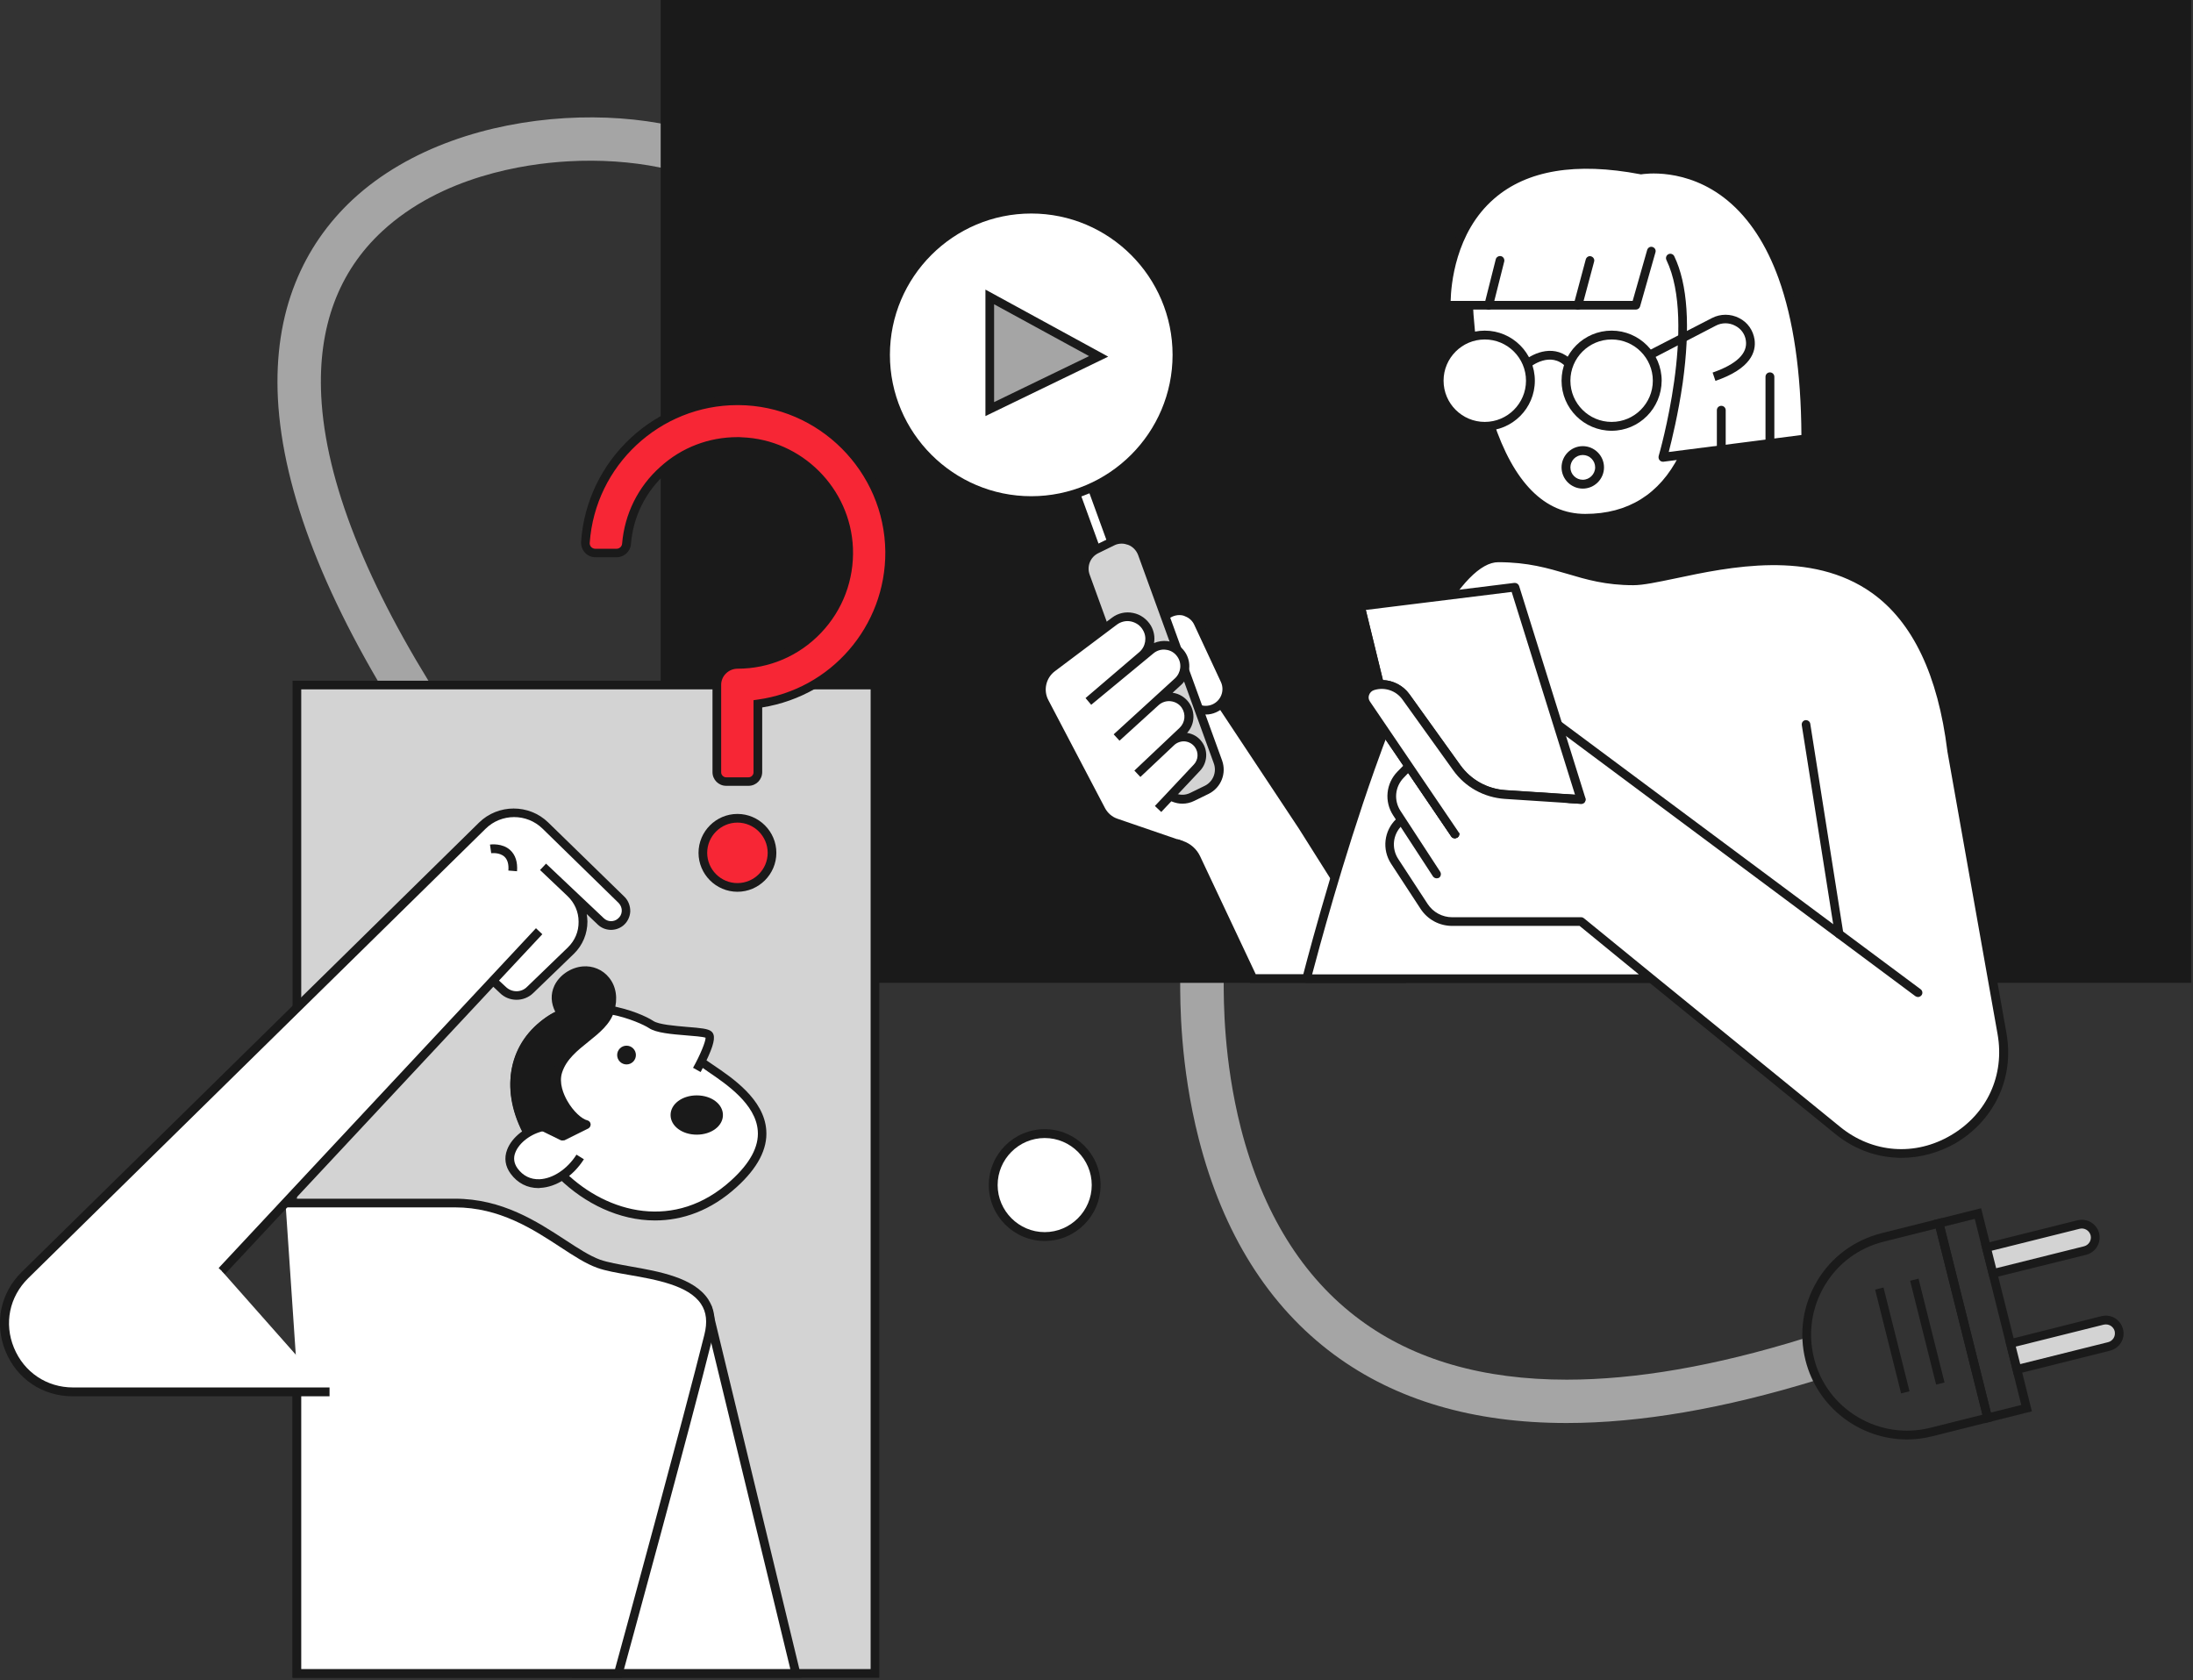 <svg width="100%" height="100%" viewBox="0 0 577 442" fill="none" xmlns="http://www.w3.org/2000/svg">
<rect x="0" y="0" width="577" height="442" fill="#333333" stroke="none"/>
<g clip-path="url(#clip0)">
<path d="M412.163 374.372C387.683 374.372 367.252 368.368 351.055 356.407C333.789 343.655 321.782 324.527 315.405 299.628C310.472 280.314 310.519 263.606 310.519 258.114V257.509H321.968V258.114C321.968 263.233 321.921 278.871 326.482 296.789C332.207 319.082 342.725 336.069 357.85 347.239C372.045 357.757 390.243 362.97 412.21 362.97C430.407 362.97 451.164 359.386 474.481 352.172L477.879 363.109C453.491 370.602 431.571 374.372 412.163 374.372Z" fill="#A5A5A5"/>
<path d="M106.95 191.421C85.728 158.377 74.372 129.243 73.115 104.809C72.557 93.686 74.093 83.447 77.723 74.418C81.074 66.041 86.147 58.688 92.849 52.451C122.355 25.132 177.227 26.388 197.425 41.654L190.537 50.729C182.718 44.818 166.196 41.468 149.442 42.445C137.9 43.096 116.212 46.401 100.621 60.782C89.032 71.486 83.633 86.1 84.518 104.158C85.635 126.59 96.432 153.816 116.538 185.185L106.95 191.421Z" fill="#A5A5A5"/>
<path d="M436.038 257.462H230.19H174.992V180.252V1.164H575.381V257.462H525.024" fill="#1A1A1A"/>
<path d="M576.498 258.579H525.024V256.299H574.217V2.28H176.109V256.299H436.038V258.579H173.829V0H576.498V258.579Z" fill="#1A1A1A"/>
<path d="M342.725 217.344L367.95 257.416H329.647L314.754 225.815C314.009 224.186 312.613 222.929 310.891 222.371L293.671 216.46C291.996 215.902 290.599 214.692 289.762 213.109L284.596 203.289L318.71 181.182L342.725 217.344Z" fill="white"/>
<path d="M370.044 258.579H328.949L313.777 226.327C313.125 224.977 312.008 223.953 310.565 223.488L293.345 217.577C291.39 216.879 289.762 215.529 288.784 213.668L283.153 202.917L319.082 179.646L343.702 216.786L370.044 258.579ZM330.392 256.299H365.902L341.747 217.996L318.384 182.765L286.131 203.661L290.785 212.551C291.484 213.854 292.647 214.878 294.043 215.343L311.263 221.254C313.265 221.952 314.893 223.395 315.778 225.303L330.392 256.299Z" fill="#1A1A1A"/>
<path d="M286.282 128.768L284.138 129.547L289.386 143.981L291.53 143.201L286.282 128.768Z" fill="white"/>
<path d="M434.456 257.462H343.749C343.749 257.462 371.813 146.742 394.199 146.742C409.836 146.742 415.328 152.793 429.756 152.793C444.183 152.793 504.639 124.915 513.529 197.425L526.746 271.89C531.074 296.324 502.731 313.032 483.463 297.348L416.026 242.476H382.098C379.119 242.476 376.327 240.987 374.652 238.474L366.926 226.653C364.785 223.395 365.297 219.066 368.089 216.367L368.694 215.762L377.956 213.156" fill="white"/>
<path d="M500.265 304.608C499.846 304.608 499.38 304.608 498.915 304.561C493.097 304.282 487.466 302.095 482.765 298.232L434.037 258.579H343.749C343.376 258.579 343.051 258.393 342.864 258.161C342.632 257.881 342.585 257.509 342.678 257.183C342.771 256.904 349.799 229.119 359.526 201.707C365.25 185.557 370.742 172.712 375.908 163.497C382.61 151.443 388.614 145.625 394.245 145.625C402.39 145.625 407.835 147.208 413.094 148.79C418.121 150.28 422.868 151.676 429.802 151.676C432.129 151.676 435.946 150.885 440.32 149.954C454.981 146.836 477.134 142.181 493.935 154.142C505.198 162.194 512.179 176.668 514.692 197.285L527.91 271.75C528.98 277.754 528.189 283.711 525.583 288.97C523.163 293.857 519.346 297.906 514.553 300.745C510.131 303.258 505.244 304.608 500.265 304.608ZM435.154 256.578L484.162 296.463C492.679 303.398 503.895 304.236 513.343 298.651C522.837 293.066 527.491 282.874 525.583 272.076L512.365 197.611V197.565C509.899 177.599 503.243 163.637 492.539 156.004C476.529 144.602 454.981 149.163 440.739 152.188C436.039 153.165 432.315 153.956 429.756 153.956C422.495 153.956 417.376 152.467 412.396 150.978C407.277 149.488 402.017 147.906 394.199 147.906C389.591 147.906 383.96 153.677 377.863 164.614C372.79 173.736 367.345 186.488 361.667 202.498C353.243 226.28 346.82 250.342 345.238 256.345H431.198L415.607 243.593H382.098C378.701 243.593 375.582 241.918 373.721 239.032L365.995 227.211C363.575 223.488 364.133 218.555 367.345 215.483L367.95 214.878C368.089 214.738 368.229 214.645 368.415 214.599L377.677 211.992C378.282 211.806 378.933 212.178 379.073 212.784C379.259 213.389 378.887 214.04 378.282 214.18L369.299 216.739L368.881 217.158C366.46 219.485 366.042 223.162 367.903 226.001L375.629 237.822C377.072 240.01 379.492 241.313 382.098 241.313H416.026C416.305 241.313 416.538 241.406 416.771 241.592L435.154 256.578Z" fill="#1A1A1A"/>
<path d="M319.501 186.348C316.662 187.558 313.404 186.255 312.194 183.463L305.213 168.477C304.003 165.638 305.306 162.38 308.099 161.17C310.938 159.96 314.195 161.263 315.405 164.055L322.387 179.042C323.597 181.88 322.34 185.138 319.501 186.348Z" fill="white"/>
<path d="M317.314 187.977C314.707 187.977 312.241 186.441 311.124 183.928L304.143 168.942C303.398 167.267 303.398 165.452 304.05 163.776C304.701 162.101 305.958 160.798 307.633 160.099C309.262 159.401 311.124 159.355 312.753 160.006C314.428 160.658 315.731 161.915 316.429 163.59L323.411 178.576C324.9 182.02 323.317 185.976 319.92 187.419C319.082 187.791 318.198 187.977 317.314 187.977ZM310.286 161.821C309.681 161.821 309.076 161.961 308.518 162.194C307.447 162.659 306.609 163.543 306.144 164.614C305.725 165.731 305.725 166.894 306.191 168.011L313.172 182.997C314.149 185.278 316.755 186.302 318.989 185.324C321.223 184.347 322.247 181.741 321.27 179.507L314.289 164.521C313.823 163.404 312.939 162.566 311.822 162.147C311.403 161.915 310.845 161.821 310.286 161.821Z" fill="#1A1A1A"/>
<path d="M78.142 265.095V180.251H230.19V440.227H78.142V366.181" fill="#D3D3D3"/>
<path d="M231.353 441.39H76.978V366.181H79.259V439.11H229.073V181.368H79.259V265.095H76.978V179.088H231.353V441.39Z" fill="#1A1A1A"/>
<path d="M183.323 281.524C183.323 281.524 187.884 273.379 186.488 272.216C185.045 271.052 174.294 271.518 171.269 269.516C168.291 267.515 154.049 261.604 144.462 268.446C134.875 275.287 132.966 286.457 138.505 297.348L147.952 309.308C159.215 320.245 177.599 325.505 193.097 311.449C211.294 294.927 191.096 284.13 185.185 279.848" fill="white"/>
<path d="M172.34 321.083C162.892 321.083 153.863 316.615 147.161 310.1L147.068 310.007L137.527 297.999L137.481 297.906C131.524 286.224 133.944 274.589 143.764 267.562C148.092 264.49 153.863 263.466 160.518 264.583C165.777 265.467 170.199 267.469 171.874 268.586C173.317 269.563 177.645 269.889 180.764 270.168C184.347 270.447 186.302 270.633 187.14 271.331C188.257 272.216 188.07 274.077 186.441 277.754C186.255 278.173 186.069 278.545 185.883 278.964C186.395 279.336 187 279.709 187.652 280.174C192.678 283.572 201.055 289.203 201.614 297.348C201.986 302.281 199.333 307.307 193.841 312.287C187 318.524 179.553 321.083 172.34 321.083ZM148.837 308.517C159.867 319.175 177.599 323.969 192.352 310.565C197.332 306.051 199.706 301.676 199.38 297.487C198.868 290.46 191.096 285.2 186.441 282.036C185.883 281.663 185.371 281.291 184.906 280.965C184.58 281.57 184.347 281.989 184.347 282.036L182.346 280.919C184.208 277.614 185.65 274.077 185.65 273.007C184.859 272.728 182.439 272.541 180.67 272.402C176.715 272.076 172.619 271.75 170.711 270.447C168.523 269.004 154.561 262.675 145.207 269.33C140.785 272.495 137.946 276.73 137.015 281.57C136.085 286.317 136.969 291.577 139.575 296.696L148.837 308.517Z" fill="#1A1A1A"/>
<path d="M186.442 345.424L209.433 440.227H152.048L180.717 350.45L186.442 345.424Z" fill="white"/>
<path d="M210.875 441.39H150.512L179.74 349.799L187.14 343.283L210.875 441.39ZM153.63 439.11H207.943L185.743 347.565L181.694 351.148L153.63 439.11Z" fill="#1A1A1A"/>
<path d="M75.117 316.429C75.117 316.429 107.183 316.429 119.702 316.429C137.574 316.429 148.558 329.181 157.54 332.393C166.522 335.604 190.63 334.44 186.442 351.381C180.717 374.512 162.706 440.227 162.706 440.227H78.142V361.155" fill="white"/>
<path d="M163.59 441.39H76.978V361.155H79.259V439.11H161.822C163.962 431.338 179.972 372.604 185.325 351.148C186.162 347.844 185.883 345.191 184.44 343.05C181.229 338.164 172.526 336.628 165.545 335.418C162.334 334.859 159.355 334.347 157.168 333.556C154.142 332.486 151.024 330.438 147.394 328.064C140.273 323.41 131.477 317.639 119.702 317.639H75.117V315.359H119.702C132.129 315.359 141.297 321.362 148.651 326.156C152.141 328.437 155.12 330.391 157.912 331.415C159.913 332.113 162.846 332.625 165.917 333.184C173.364 334.487 182.579 336.116 186.348 341.84C188.07 344.493 188.489 347.844 187.512 351.753C181.834 374.651 163.962 439.948 163.776 440.599L163.59 441.39Z" fill="#1A1A1A"/>
<path d="M183.323 297.348C186.485 297.348 189.048 295.556 189.048 293.345C189.048 291.135 186.485 289.343 183.323 289.343C180.162 289.343 177.599 291.135 177.599 293.345C177.599 295.556 180.162 297.348 183.323 297.348Z" fill="#1A1A1A"/>
<path d="M183.323 298.511C179.46 298.511 176.435 296.231 176.435 293.345C176.435 290.46 179.46 288.179 183.323 288.179C187.186 288.179 190.211 290.46 190.211 293.345C190.211 296.231 187.186 298.511 183.323 298.511ZM183.323 290.46C180.857 290.46 178.762 291.763 178.762 293.345C178.762 294.928 180.857 296.231 183.323 296.231C185.79 296.231 187.884 294.928 187.884 293.345C187.884 291.763 185.79 290.46 183.323 290.46Z" fill="#1A1A1A"/>
<path d="M164.847 280.034C166.209 280.034 167.313 278.93 167.313 277.568C167.313 276.205 166.209 275.101 164.847 275.101C163.484 275.101 162.38 276.205 162.38 277.568C162.38 278.93 163.484 280.034 164.847 280.034Z" fill="#1A1A1A"/>
<path d="M194.028 233.494C199.065 233.494 203.15 229.41 203.15 224.372C203.15 219.334 199.065 215.25 194.028 215.25C188.99 215.25 184.906 219.334 184.906 224.372C184.906 229.41 188.99 233.494 194.028 233.494Z" fill="#F72635"/>
<path d="M194.028 234.611C188.396 234.611 183.789 230.003 183.789 224.372C183.789 218.74 188.396 214.133 194.028 214.133C199.659 214.133 204.267 218.74 204.267 224.372C204.267 230.003 199.659 234.611 194.028 234.611ZM194.028 216.413C189.653 216.413 186.069 219.997 186.069 224.372C186.069 228.747 189.653 232.33 194.028 232.33C198.402 232.33 201.986 228.747 201.986 224.372C201.986 219.997 198.402 216.413 194.028 216.413Z" fill="#1A1A1A"/>
<path d="M196.96 205.569H191.049C189.699 205.569 188.582 204.453 188.582 203.103V180.112C188.582 177.087 191.049 174.713 194.028 174.713C210.549 174.667 223.907 160.891 223.208 144.182C222.557 129.01 210.27 116.77 195.098 116.165C179.228 115.56 166.01 127.614 164.754 143.019C164.66 144.369 163.497 145.393 162.147 145.393H156.516C155.027 145.393 153.816 144.089 153.91 142.6C155.352 121.703 172.898 105.135 194.214 105.321C215.995 105.507 233.773 123.286 233.959 145.067C234.145 165.498 218.927 182.485 199.287 185.138V203.149C199.426 204.499 198.309 205.569 196.96 205.569Z" fill="#F72635"/>
<path d="M196.96 206.733H191.049C189.048 206.733 187.465 205.104 187.465 203.149V180.112C187.465 176.528 190.444 173.55 194.074 173.55C201.8 173.55 208.967 170.431 214.319 164.847C219.671 159.262 222.417 151.955 222.138 144.229C221.533 129.708 209.665 117.887 195.145 117.329C187.791 117.049 180.764 119.563 175.318 124.449C169.873 129.29 166.569 135.945 166.01 143.159C165.871 145.067 164.195 146.603 162.287 146.603H156.656C155.632 146.603 154.608 146.184 153.91 145.393C153.212 144.648 152.839 143.624 152.886 142.554C154.375 120.866 172.572 104.018 194.353 104.204C216.693 104.39 235.03 122.727 235.216 145.067C235.402 165.452 220.556 182.904 200.543 186.116V203.103C200.543 205.104 198.961 206.733 196.96 206.733ZM194.028 115.002C194.446 115.002 194.819 115.002 195.238 115.048C210.968 115.653 223.767 128.452 224.419 144.182C224.744 152.513 221.766 160.472 215.995 166.522C210.224 172.572 202.405 175.923 194.074 175.923C191.701 175.923 189.746 177.831 189.746 180.158V203.196C189.746 203.894 190.351 204.499 191.049 204.499H196.96C197.658 204.499 198.263 203.894 198.263 203.196V184.207L199.24 184.068C218.601 181.461 233.075 164.707 232.935 145.16C232.749 124.03 215.436 106.717 194.353 106.578C194.26 106.578 194.121 106.578 194.028 106.578C173.643 106.578 156.609 122.448 155.166 142.786C155.12 143.205 155.259 143.577 155.539 143.903C155.818 144.183 156.19 144.369 156.609 144.369H162.24C162.985 144.369 163.637 143.764 163.683 143.019C164.335 135.247 167.872 128.033 173.736 122.82C179.367 117.701 186.535 115.002 194.028 115.002Z" fill="#1A1A1A"/>
<path d="M274.869 325.319C282.348 325.319 288.412 319.255 288.412 311.775C288.412 304.296 282.348 298.232 274.869 298.232C267.389 298.232 261.325 304.296 261.325 311.775C261.325 319.255 267.389 325.319 274.869 325.319Z" fill="white"/>
<path d="M274.869 326.482C266.771 326.482 260.162 319.873 260.162 311.775C260.162 303.677 266.771 297.068 274.869 297.068C282.967 297.068 289.575 303.677 289.575 311.775C289.575 319.873 282.967 326.482 274.869 326.482ZM274.869 299.395C268.027 299.395 262.489 304.98 262.489 311.775C262.489 318.57 268.074 324.155 274.869 324.155C281.664 324.155 287.248 318.57 287.248 311.775C287.248 304.98 281.71 299.395 274.869 299.395Z" fill="#1A1A1A"/>
<path d="M447.255 104.297C447.255 104.297 445.3 136.317 417.003 136.317C390.615 136.317 386.194 88.892 386.194 76.745C386.194 46.773 436.039 37.931 445.3 70.463" fill="white"/>
<path d="M417.05 137.481C410.627 137.481 404.949 134.781 400.249 129.522C396.386 125.194 393.175 119.144 390.662 111.511C386.24 98.108 385.077 82.982 385.077 76.838C385.077 60.41 399.085 50.962 412.117 49.1C419.47 48.076 426.777 49.286 432.734 52.544C439.483 56.221 444.23 62.318 446.464 70.183L444.276 70.835C442.182 63.574 437.854 57.943 431.664 54.546C426.125 51.52 419.33 50.404 412.489 51.334C400.435 53.01 387.45 61.713 387.45 76.792C387.45 82.796 388.614 97.642 392.895 110.767C398.248 126.963 406.392 135.2 417.097 135.2C428.313 135.2 436.644 130.034 441.763 119.889C445.672 112.163 446.184 104.344 446.184 104.251L448.465 104.39C448.465 104.716 447.906 112.721 443.857 120.866C439.948 128.452 432.222 137.481 417.05 137.481Z" fill="#1A1A1A"/>
<path d="M402.529 96.618L401.087 94.85C403.507 92.848 409.278 90.242 413.699 94.943L412.024 96.525C407.975 92.243 402.762 96.432 402.529 96.618Z" fill="#1A1A1A"/>
<path d="M416.445 128.545C413.373 128.545 410.86 126.032 410.86 122.96C410.86 119.888 413.373 117.375 416.445 117.375C419.517 117.375 422.03 119.888 422.03 122.96C422.03 126.032 419.517 128.545 416.445 128.545ZM416.445 119.702C414.63 119.702 413.187 121.192 413.187 122.96C413.187 124.775 414.676 126.218 416.445 126.218C418.214 126.218 419.703 124.729 419.703 122.96C419.703 121.192 418.26 119.702 416.445 119.702Z" fill="#1A1A1A"/>
<path d="M390.661 112.209C397.293 112.209 402.669 106.833 402.669 100.202C402.669 93.57 397.293 88.194 390.661 88.194C384.03 88.194 378.654 93.57 378.654 100.202C378.654 106.833 384.03 112.209 390.661 112.209Z" fill="white"/>
<path d="M390.661 113.326C383.401 113.326 377.49 107.416 377.49 100.155C377.49 92.895 383.401 86.984 390.661 86.984C397.922 86.984 403.832 92.895 403.832 100.155C403.832 107.416 397.922 113.326 390.661 113.326ZM390.661 89.311C384.658 89.311 379.818 94.198 379.818 100.155C379.818 106.159 384.704 110.999 390.661 110.999C396.665 110.999 401.505 106.113 401.505 100.155C401.505 94.198 396.665 89.311 390.661 89.311Z" fill="#1A1A1A"/>
<path d="M424.031 112.209C430.663 112.209 436.039 106.833 436.039 100.202C436.039 93.57 430.663 88.194 424.031 88.194C417.4 88.194 412.024 93.57 412.024 100.202C412.024 106.833 417.4 112.209 424.031 112.209Z" fill="white"/>
<path d="M424.031 113.326C416.771 113.326 410.86 107.416 410.86 100.155C410.86 92.895 416.771 86.984 424.031 86.984C431.291 86.984 437.202 92.895 437.202 100.155C437.156 107.416 431.291 113.326 424.031 113.326ZM424.031 89.311C418.027 89.311 413.187 94.198 413.187 100.155C413.187 106.159 418.074 110.999 424.031 110.999C430.035 110.999 434.875 106.113 434.875 100.155C434.875 94.198 430.035 89.311 424.031 89.311Z" fill="#1A1A1A"/>
<path d="M504.639 262.303C504.407 262.303 504.174 262.21 503.941 262.07L409.185 191.514C408.673 191.142 408.58 190.397 408.952 189.932C409.324 189.42 410.069 189.327 410.534 189.699L505.337 260.255C505.849 260.627 505.942 261.372 505.57 261.837C505.337 262.116 505.012 262.303 504.639 262.303Z" fill="#1A1A1A"/>
<path d="M483.882 246.851C483.324 246.851 482.858 246.432 482.765 245.874L474.062 190.77C473.969 190.165 474.388 189.56 474.993 189.467C475.598 189.373 476.203 189.792 476.296 190.397L484.999 245.501C485.092 246.106 484.673 246.711 484.068 246.805C484.022 246.851 483.929 246.851 483.882 246.851Z" fill="#1A1A1A"/>
<path d="M320.432 200.45L300.513 145.625C299.349 142.414 295.672 140.971 292.601 142.461L288.412 144.508C285.806 145.811 284.596 148.837 285.573 151.583L305.492 206.361C306.702 209.665 310.519 211.201 313.683 209.619L317.5 207.757C320.199 206.454 321.456 203.289 320.432 200.45Z" fill="#D3D3D3"/>
<path d="M311.077 211.434C310.193 211.434 309.309 211.247 308.471 210.922C306.609 210.177 305.167 208.688 304.468 206.78L284.549 152.001C283.339 148.697 284.828 145.067 287.947 143.531L292.135 141.483C293.857 140.599 295.905 140.552 297.72 141.25C299.535 141.995 300.931 143.438 301.63 145.253L321.549 200.078C322.759 203.475 321.27 207.198 318.058 208.827L314.242 210.689C313.218 211.201 312.148 211.434 311.077 211.434ZM295.16 143.019C294.462 143.019 293.764 143.159 293.159 143.484L288.971 145.532C286.876 146.556 285.899 148.976 286.69 151.164L306.609 205.942C307.075 207.198 308.052 208.222 309.309 208.734C310.565 209.246 311.962 209.2 313.172 208.595L316.988 206.733C319.175 205.663 320.199 203.103 319.361 200.822L299.442 145.998C298.977 144.788 298.046 143.81 296.836 143.345C296.277 143.159 295.719 143.019 295.16 143.019Z" fill="#1A1A1A"/>
<path d="M271.331 131.71C292.511 131.71 309.681 114.54 309.681 93.36C309.681 72.181 292.511 55.011 271.331 55.011C250.152 55.011 232.982 72.181 232.982 93.36C232.982 114.54 250.152 131.71 271.331 131.71Z" fill="white"/>
<path d="M271.331 132.873C249.55 132.873 231.818 115.141 231.818 93.36C231.818 71.579 249.55 53.847 271.331 53.847C293.112 53.847 310.844 71.579 310.844 93.36C310.844 115.141 293.112 132.873 271.331 132.873ZM271.331 56.174C250.807 56.174 234.146 72.882 234.146 93.36C234.146 113.838 250.854 130.546 271.331 130.546C291.856 130.546 308.517 113.838 308.517 93.36C308.517 72.882 291.856 56.174 271.331 56.174Z" fill="#1A1A1A"/>
<path d="M260.441 78.095L289.064 93.733L260.441 107.602V78.095Z" fill="#A5A5A5"/>
<path d="M259.278 109.464V76.187L291.577 93.826L259.278 109.464ZM261.558 80.05V105.787L286.55 93.686L261.558 80.05Z" fill="#1A1A1A"/>
<path d="M501.754 378.7C489.42 378.7 478.158 370.323 475.039 357.85C473.271 350.73 474.341 343.33 478.111 337C481.881 330.671 487.885 326.249 495.052 324.434L511.015 320.432L524.372 373.86L508.409 377.863C506.175 378.421 503.941 378.7 501.754 378.7ZM509.34 323.224L495.61 326.668C489.048 328.297 483.556 332.393 480.112 338.164C476.668 343.935 475.644 350.73 477.273 357.292C478.902 363.854 482.998 369.346 488.769 372.79C494.54 376.234 501.335 377.258 507.897 375.629L521.626 372.185L509.34 323.224Z" fill="#1A1A1A"/>
<path d="M522.138 374.419L508.781 320.99L521.254 317.872L534.611 371.3L522.138 374.419ZM511.574 322.665L523.814 371.626L531.819 369.625L519.579 320.664L511.574 322.665Z" fill="#1A1A1A"/>
<path d="M142.973 296.463C137.341 297.627 131.663 303.258 135.294 308.145C139.808 314.149 148.232 311.356 152.653 304.468" fill="white"/>
<path d="M141.67 312.566C138.737 312.566 136.178 311.263 134.363 308.797C132.92 306.842 132.594 304.654 133.432 302.467C134.688 299.116 138.505 296.184 142.693 295.3L143.159 297.534C139.715 298.232 136.55 300.652 135.573 303.258C135.014 304.701 135.247 306.097 136.178 307.4C137.621 309.355 139.622 310.332 141.949 310.239C145.439 310.1 149.256 307.587 151.676 303.77L153.63 304.98C150.791 309.448 146.37 312.334 142.088 312.52C141.949 312.566 141.809 312.566 141.67 312.566Z" fill="#1A1A1A"/>
<path d="M504.784 336.396L502.572 336.949L509.411 364.262L511.623 363.708L504.784 336.396Z" fill="#1A1A1A"/>
<path d="M495.574 338.722L493.362 339.276L500.202 366.588L502.414 366.034L495.574 338.722Z" fill="#1A1A1A"/>
<path d="M550.202 328.53L524.372 334.999L522.65 328.157L548.48 321.688C549.458 321.456 550.482 322.061 550.714 323.038L551.505 326.296C551.785 327.273 551.18 328.297 550.202 328.53Z" fill="#D3D3D3"/>
<path d="M523.535 336.395L521.254 327.366L546.619 321.037C549.132 320.432 551.645 321.921 552.297 324.434C552.902 326.947 551.412 329.46 548.899 330.112L523.535 336.395ZM524.047 329.042L525.21 333.649L548.341 327.878C549.597 327.552 550.389 326.249 550.063 324.993C549.737 323.736 548.434 322.945 547.177 323.271L524.047 329.042Z" fill="#1A1A1A"/>
<path d="M556.532 353.801L530.702 360.27L528.98 353.429L554.81 346.96C555.787 346.727 556.811 347.332 557.044 348.309L557.835 351.567C558.114 352.545 557.509 353.568 556.532 353.801Z" fill="#D3D3D3"/>
<path d="M529.864 361.667L527.584 352.638L552.902 346.262C554.112 345.982 555.368 346.122 556.439 346.774C557.509 347.425 558.254 348.449 558.58 349.659C558.906 350.869 558.719 352.126 558.068 353.196C557.416 354.267 556.392 355.011 555.182 355.337L529.864 361.667ZM530.376 354.267L531.54 358.874L554.67 353.103C555.275 352.963 555.787 352.545 556.113 352.033C556.439 351.474 556.532 350.869 556.392 350.218C556.253 349.613 555.834 349.101 555.322 348.775C554.763 348.449 554.158 348.356 553.507 348.496L530.376 354.267Z" fill="#1A1A1A"/>
<path d="M378.003 229.91L367.531 213.854C365.437 210.689 365.855 206.5 368.508 203.801L370.696 201.567L382.796 219.392" fill="white"/>
<path d="M378.003 231.074C377.63 231.074 377.258 230.888 377.025 230.562L366.554 214.505C364.18 210.875 364.645 206.128 367.671 203.01L369.858 200.776C370.091 200.543 370.416 200.404 370.789 200.45C371.115 200.497 371.44 200.683 371.627 200.962L383.727 218.787C384.099 219.299 383.96 220.044 383.401 220.369C382.889 220.742 382.145 220.602 381.819 220.044L370.51 203.382L369.299 204.639C367.019 207.012 366.693 210.549 368.462 213.295L378.933 229.352C379.259 229.864 379.12 230.608 378.608 230.934C378.421 231.027 378.189 231.074 378.003 231.074Z" fill="#1A1A1A"/>
<path d="M382.75 219.392L359.526 185.185C358.363 183.416 359.2 181.043 361.201 180.438C364.459 179.46 367.95 180.624 369.951 183.37L383.308 201.986C386.287 206.128 390.941 208.688 395.967 209.014L415.98 210.317L398.527 154.468L357.897 159.494L362.923 180.112" fill="white"/>
<path d="M382.75 220.509C382.377 220.509 382.005 220.323 381.819 219.997L358.595 185.79C357.804 184.673 357.664 183.277 358.083 181.974C358.549 180.67 359.572 179.693 360.876 179.321C361.108 179.274 361.341 179.181 361.574 179.135L356.827 159.774C356.733 159.448 356.827 159.122 357.013 158.843C357.199 158.564 357.478 158.377 357.804 158.377L398.434 153.351C398.992 153.305 399.504 153.63 399.69 154.142L417.143 209.991C417.236 210.363 417.19 210.736 416.957 211.061C416.724 211.341 416.352 211.527 415.98 211.48L395.967 210.177C390.522 209.805 385.589 207.105 382.424 202.684L369.067 184.068C367.671 182.16 365.437 181.136 363.156 181.275C363.11 181.275 363.063 181.275 363.063 181.275C362.598 181.322 362.086 181.415 361.62 181.555C361.015 181.741 360.55 182.206 360.317 182.811C360.084 183.416 360.177 184.068 360.55 184.58L383.774 218.787C384.146 219.299 384.006 220.044 383.448 220.369C383.169 220.463 382.936 220.509 382.75 220.509ZM363.854 178.902C366.6 178.995 369.206 180.345 370.882 182.672L384.239 201.288C387.031 205.151 391.313 207.524 396.06 207.85L414.397 209.06L397.736 155.725L359.34 160.472L363.854 178.902Z" fill="#1A1A1A"/>
<path d="M362.97 181.229C362.458 181.229 361.993 180.857 361.853 180.345L356.827 159.727C356.687 159.122 357.059 158.471 357.664 158.331C358.269 158.191 358.921 158.564 359.061 159.169L364.087 179.786C364.227 180.391 363.854 181.043 363.249 181.182C363.156 181.182 363.063 181.229 362.97 181.229Z" fill="#1A1A1A"/>
<path d="M382.75 219.392L359.526 185.185C358.362 183.416 359.2 181.043 361.201 180.438C364.459 179.46 367.95 180.624 369.951 183.37L383.308 201.986C386.287 206.128 390.941 208.688 395.967 209.014L415.98 210.317" fill="white"/>
<path d="M382.75 220.509C382.377 220.509 382.005 220.323 381.819 219.997L358.595 185.79C357.804 184.673 357.664 183.277 358.083 181.974C358.549 180.671 359.573 179.693 360.876 179.321C364.599 178.204 368.601 179.554 370.882 182.718L384.239 201.335C387.031 205.197 391.313 207.571 396.06 207.897L416.073 209.2C416.724 209.246 417.19 209.805 417.143 210.41C417.097 211.062 416.538 211.527 415.933 211.48L395.921 210.177C390.475 209.805 385.542 207.106 382.377 202.684L369.02 184.068C367.345 181.694 364.32 180.671 361.527 181.555C360.922 181.741 360.457 182.206 360.224 182.811C359.991 183.416 360.084 184.068 360.457 184.58L383.681 218.787C384.053 219.299 383.913 220.044 383.355 220.37C383.169 220.463 382.936 220.509 382.75 220.509Z" fill="#1A1A1A"/>
<path d="M58.362 334.394L141.856 244.99L129.662 258.021L132.222 260.394C134.177 262.396 137.434 262.442 139.436 260.488L150.186 250.109C154.515 245.92 154.468 239.032 150.093 234.89L142.833 228.049L158.052 242.43C159.448 243.779 161.635 243.873 163.171 242.663C164.986 241.22 165.173 238.474 163.544 236.845L143.438 217.251C138.831 212.737 131.431 212.737 126.823 217.298L6.516 335.511C-4.933 346.774 3.025 366.274 19.082 366.274H86.566" fill="white"/>
<path d="M86.612 367.345H19.128C11.216 367.345 4.421 362.784 1.443 355.477C-1.536 348.17 0.093 340.165 5.725 334.627L126.032 216.414C131.058 211.48 139.203 211.48 144.229 216.367L164.335 235.961C165.359 236.984 165.871 238.427 165.824 239.87C165.731 241.313 165.033 242.662 163.916 243.547C161.961 245.083 159.122 244.989 157.307 243.267L154.375 240.475C154.468 241.127 154.561 241.778 154.561 242.43C154.561 245.641 153.305 248.666 151.024 250.9L140.273 261.279C137.807 263.652 133.851 263.606 131.477 261.186L129.802 259.603L59.2 335.185L57.524 333.603L141.018 244.198L142.693 245.781L131.291 257.974L133.059 259.603C134.595 261.139 137.109 261.186 138.644 259.65L149.395 249.271C151.257 247.456 152.281 245.083 152.234 242.476C152.234 239.87 151.164 237.496 149.302 235.728L142.088 228.886L143.671 227.211L158.889 241.592C159.867 242.523 161.449 242.616 162.52 241.732C163.171 241.22 163.544 240.522 163.59 239.73C163.637 238.939 163.357 238.195 162.799 237.59L142.74 217.996C138.598 213.947 131.896 213.947 127.754 218.042L7.447 336.255C2.467 341.142 1.024 348.17 3.677 354.592C6.33 361.015 12.287 365.018 19.221 365.018H86.705V367.345H86.612Z" fill="#1A1A1A"/>
<path d="M136.038 229.212L133.758 229.026C133.897 227.351 133.525 226.141 132.734 225.396C131.431 224.186 129.29 224.465 129.243 224.465L128.917 222.185C129.057 222.185 132.175 221.719 134.27 223.674C135.619 224.931 136.224 226.792 136.038 229.212Z" fill="#1A1A1A"/>
<path d="M310.937 222.417L293.717 216.507C292.042 215.948 290.646 214.738 289.808 213.156L274.915 184.766C273.286 181.648 274.124 177.785 276.963 175.691L293.252 163.45C296.044 161.356 300.047 162.147 301.769 165.172C303.165 167.592 302.653 170.664 300.512 172.526L286.411 184.58L302.746 171.083C305.213 169.035 308.936 169.547 310.798 172.153C312.38 174.434 312.054 177.506 310.007 179.367L293.857 194.074L304.143 184.719C306.47 182.579 310.146 182.997 311.915 185.604C313.358 187.698 313.078 190.584 311.217 192.306L299.302 203.568L308.192 195.191C310.286 193.19 313.637 193.516 315.359 195.843C316.708 197.704 316.522 200.264 314.986 201.939L304.748 212.83" fill="white"/>
<path d="M310.565 223.488L293.345 217.577C291.39 216.879 289.762 215.529 288.784 213.668L273.891 185.278C271.983 181.648 272.96 177.226 276.265 174.76L292.554 162.52C294.136 161.31 296.184 160.844 298.139 161.263C300.094 161.635 301.769 162.892 302.793 164.567C303.631 166.01 303.91 167.639 303.631 169.175C304.748 168.71 305.958 168.523 307.168 168.663C308.983 168.896 310.658 169.92 311.729 171.455C313.637 174.201 313.218 177.925 310.751 180.205L308.517 182.253C310.286 182.486 311.868 183.463 312.892 184.952C314.568 187.419 314.335 190.63 312.334 192.818C313.916 193.05 315.312 193.888 316.243 195.191C317.919 197.472 317.686 200.683 315.778 202.731L305.539 213.621L303.863 212.039L314.102 201.148C315.312 199.892 315.405 197.937 314.382 196.541C313.776 195.703 312.799 195.145 311.775 195.051C310.751 194.958 309.681 195.331 308.936 196.029L300.047 204.406L298.465 202.731L310.379 191.468C311.822 190.072 312.054 187.884 310.937 186.209C310.286 185.231 309.216 184.626 308.052 184.487C306.888 184.347 305.725 184.719 304.841 185.511L294.555 194.865L293.019 193.19L309.122 178.483C310.751 176.994 311.031 174.527 309.774 172.759C309.076 171.735 308.005 171.083 306.795 170.943C305.585 170.757 304.375 171.13 303.444 171.921L287.109 185.418L285.619 183.649L299.721 171.595C301.443 170.152 301.862 167.639 300.699 165.731C300.047 164.567 298.884 163.776 297.58 163.497C296.277 163.218 294.928 163.544 293.857 164.335L277.568 176.575C275.194 178.343 274.45 181.601 275.846 184.208L290.739 212.597C291.437 213.9 292.601 214.924 293.997 215.39L311.217 221.3L310.565 223.488Z" fill="#1A1A1A"/>
<path d="M138.505 297.348C132.92 286.411 134.595 274.915 144.462 268.446C145.439 267.794 147.673 266.677 147.673 266.677C143.717 260.86 148.604 255.787 153.305 255.368C158.005 254.949 162.334 259.37 160.425 265.7C158.471 272.03 149.116 274.45 146.742 281.71C144.881 287.434 150.745 294.974 154.142 295.765L147.859 298.883L142.926 296.463" fill="#1A1A1A"/>
<path d="M147.906 300.047C147.72 300.047 147.58 300.001 147.394 299.907L142.461 297.487C141.902 297.208 141.67 296.51 141.949 295.951C142.228 295.393 142.926 295.16 143.485 295.44L147.906 297.627L151.629 295.765C150 294.602 148.418 292.74 147.161 290.553C145.346 287.295 144.788 283.991 145.672 281.338C146.975 277.242 150.186 274.682 153.305 272.216C155.957 270.075 158.517 268.074 159.355 265.328C160.146 262.721 159.82 260.301 158.378 258.579C157.168 257.09 155.306 256.299 153.444 256.485C151.117 256.718 148.837 258.254 147.859 260.255C147.022 262.07 147.301 264.025 148.651 266.026C148.837 266.305 148.883 266.631 148.837 266.957C148.744 267.282 148.558 267.562 148.232 267.701C148.232 267.701 146.044 268.818 145.16 269.423C140.692 272.355 137.853 276.544 136.922 281.477C135.992 286.318 136.969 291.623 139.622 296.882C139.901 297.441 139.668 298.139 139.11 298.418C138.551 298.697 137.853 298.465 137.574 297.906C131.477 285.992 133.99 274.031 143.904 267.515C144.462 267.143 145.393 266.631 146.137 266.259C144.927 263.932 144.834 261.511 145.858 259.324C147.161 256.578 150.14 254.53 153.305 254.251C155.957 254.018 158.564 255.089 160.239 257.183C162.147 259.51 162.613 262.768 161.589 266.072C160.565 269.47 157.633 271.797 154.794 274.077C151.955 276.358 149.023 278.685 147.906 282.129C146.975 284.921 148.325 287.946 149.209 289.529C150.885 292.507 153.165 294.416 154.515 294.741C154.98 294.834 155.352 295.253 155.399 295.719C155.446 296.184 155.213 296.65 154.794 296.882L148.511 300C148.232 300 148.046 300.047 147.906 300.047Z" fill="#1A1A1A"/>
<path d="M434.549 66.134L430.5 80.375H380.609C380.609 80.375 378.654 34.719 431.85 44.818C431.85 44.818 475.179 36.581 475.179 115.56L437.528 120.354C437.528 120.354 447.86 85.262 439.529 67.996" fill="white"/>
<path d="M437.528 121.471C437.202 121.471 436.876 121.331 436.643 121.052C436.411 120.773 436.318 120.354 436.411 119.981C436.504 119.656 446.51 85.123 438.459 68.415C438.179 67.856 438.412 67.158 438.971 66.879C439.529 66.6 440.227 66.832 440.506 67.391C444.043 74.744 444.788 85.96 442.74 100.714C441.577 108.812 439.855 115.839 439.064 118.911L473.969 114.443C473.876 97.921 471.875 84.099 467.965 73.255C464.754 64.365 460.24 57.477 454.562 52.777C443.718 43.795 432.129 45.842 431.989 45.842C431.85 45.889 431.71 45.889 431.571 45.842C414.676 42.631 401.738 44.772 393.128 52.265C382.843 61.154 381.772 75.163 381.679 79.165H429.569L433.386 65.762C433.572 65.157 434.177 64.784 434.782 64.971C435.387 65.157 435.759 65.762 435.573 66.367L431.524 80.608C431.384 81.12 430.919 81.446 430.407 81.446H380.609C380.004 81.446 379.492 80.981 379.445 80.329C379.399 79.584 378.794 61.666 391.685 50.543C400.807 42.631 414.351 40.304 431.85 43.608C433.618 43.329 445.067 41.98 456.004 51.055C462.008 56.035 466.755 63.249 470.106 72.51C474.202 83.82 476.296 98.294 476.296 115.514C476.296 116.072 475.877 116.584 475.272 116.631L437.667 121.471C437.621 121.471 437.574 121.471 437.528 121.471Z" fill="#1A1A1A"/>
<path d="M451.35 100.202L450.606 98.014C456.889 95.827 459.867 92.988 459.355 89.59C459.123 87.915 458.099 86.472 456.516 85.681C454.934 84.843 453.026 84.843 451.443 85.681L434.503 94.477L433.432 92.429L450.42 83.68C452.653 82.516 455.353 82.516 457.587 83.68C459.821 84.797 461.263 86.891 461.636 89.311C462.101 92.522 460.705 96.99 451.35 100.202Z" fill="#1A1A1A"/>
<path d="M415.142 81.493C415.049 81.493 414.956 81.493 414.863 81.446C414.258 81.26 413.885 80.655 414.071 80.05L417.236 68.228C417.422 67.624 418.027 67.251 418.632 67.437C419.237 67.624 419.61 68.228 419.424 68.834L416.259 80.655C416.119 81.167 415.654 81.493 415.142 81.493Z" fill="#1A1A1A"/>
<path d="M452.886 119.516C452.235 119.516 451.723 119.004 451.723 118.353V107.928C451.723 107.276 452.235 106.764 452.886 106.764C453.538 106.764 454.05 107.276 454.05 107.928V118.353C454.05 119.004 453.538 119.516 452.886 119.516Z" fill="#1A1A1A"/>
<path d="M391.685 81.492C391.592 81.492 391.499 81.492 391.406 81.446C390.801 81.306 390.429 80.655 390.568 80.05L393.547 68.228C393.687 67.623 394.338 67.251 394.943 67.391C395.548 67.53 395.921 68.182 395.781 68.787L392.802 80.608C392.663 81.12 392.197 81.492 391.685 81.492Z" fill="#1A1A1A"/>
<path d="M465.685 117.887C465.033 117.887 464.521 117.375 464.521 116.724V99.131C464.521 98.48 465.033 97.968 465.685 97.968C466.336 97.968 466.848 98.48 466.848 99.131V116.77C466.848 117.375 466.336 117.887 465.685 117.887Z" fill="#1A1A1A"/>
</g>
<defs>
<clipPath id="clip0">
<rect width="576.498" height="441.391" fill="white"/>
</clipPath>
</defs>
</svg>
